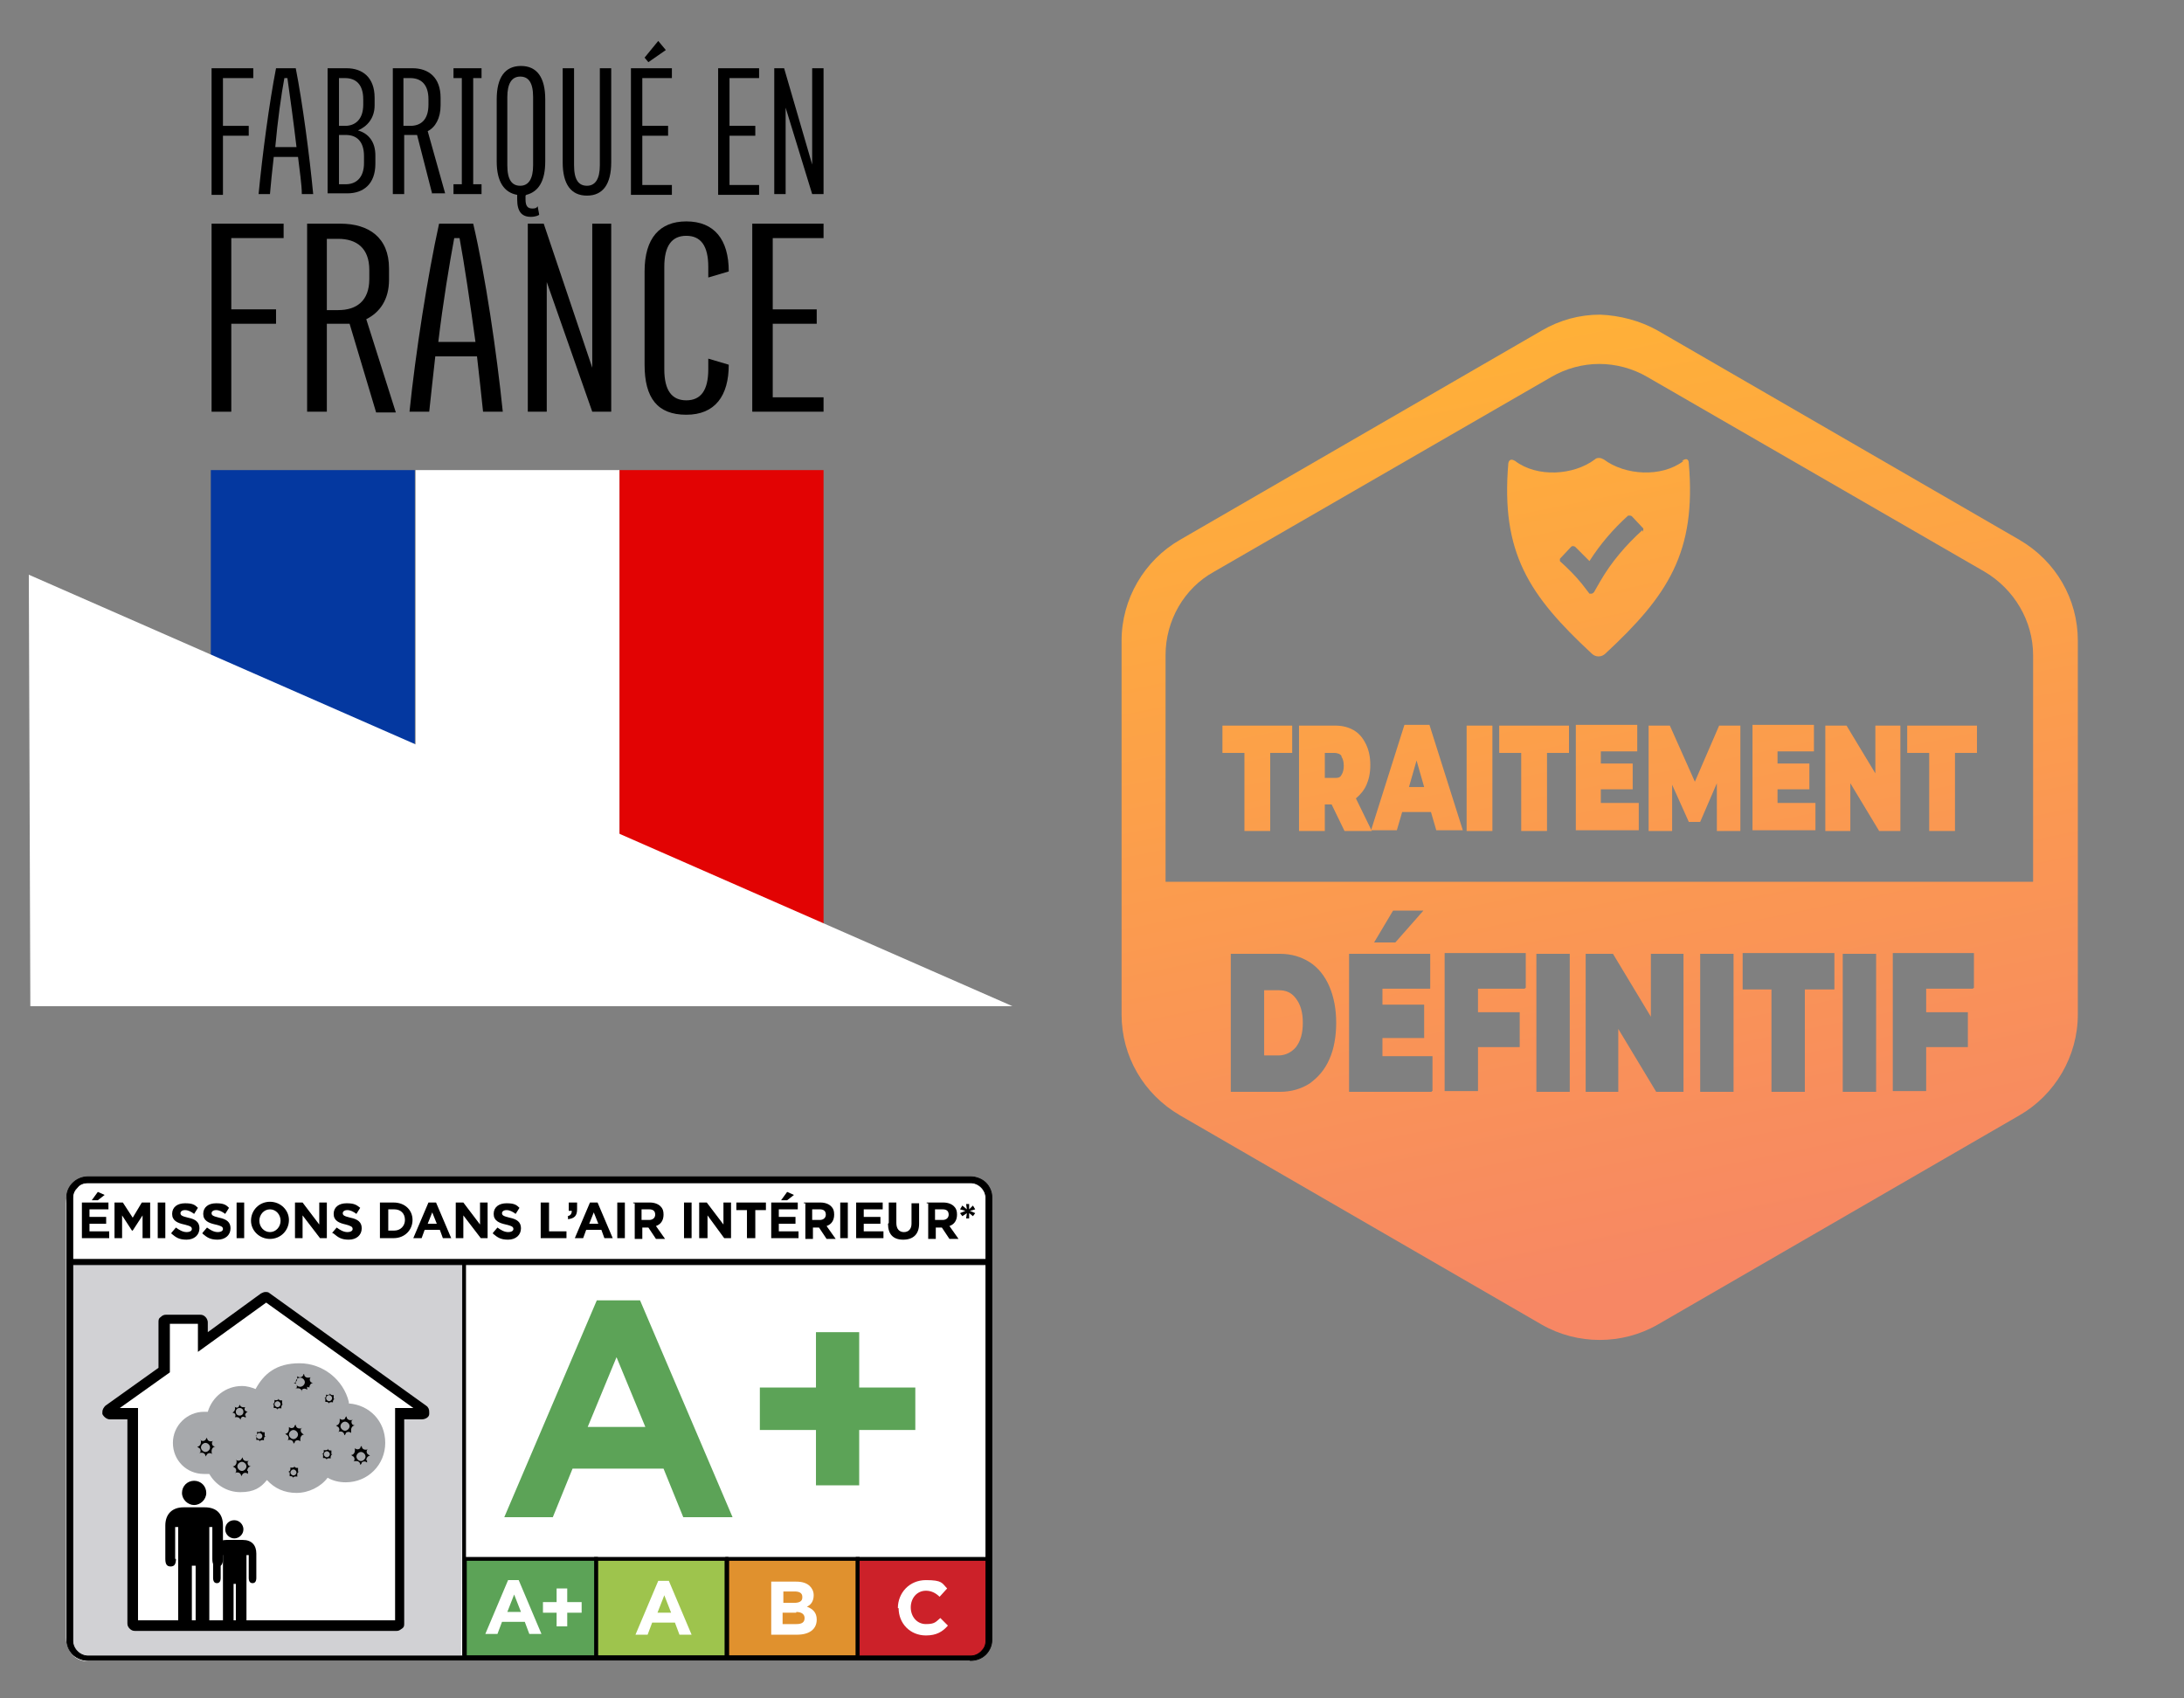 <?xml version="1.0" encoding="UTF-8"?> <svg xmlns="http://www.w3.org/2000/svg" xmlns:xlink="http://www.w3.org/1999/xlink" id="Layer_1" width="288" height="224" version="1.1" viewBox="0 0 288 224"><rect x="0" y="0" width="288" height="224" fill="#808080" stroke="none"/><defs><style> .st0 { fill: #e0912e; } .st1 { fill: url(#linear-gradient2); } .st2 { fill: url(#linear-gradient1); } .st3 { fill: url(#linear-gradient9); } .st4 { fill: url(#linear-gradient3); } .st5 { fill: url(#linear-gradient6); } .st6 { fill: url(#linear-gradient8); } .st7 { fill: url(#linear-gradient7); } .st8 { fill: url(#linear-gradient5); } .st9 { fill: url(#linear-gradient4); } .st10 { fill: url(#linear-gradient12); } .st11 { fill: url(#linear-gradient11); } .st12 { fill: url(#linear-gradient10); } .st13 { fill: #cc2129; } .st14 { fill: #64c5e0; } .st15 { fill: url(#linear-gradient); } .st16 { stroke-width: .5px; } .st16, .st17, .st18 { fill: none; } .st16, .st18 { stroke: #000; } .st19 { fill: #d1d1d4; } .st20 { fill: #e20303; } .st21 { fill: #5ca357; } .st22 { fill: #fff; } .st17 { stroke: #464646; stroke-linecap: round; stroke-linejoin: round; stroke-width: 2px; } .st23 { fill: #a6a8ab; } .st18 { stroke-width: .1px; } .st24 { fill: #9ec44d; } .st25 { display: none; } .st26 { fill: #0438a0; } </style><linearGradient id="linear-gradient" x1="156.8" y1="172.8" x2="182" y2="48.9" gradientTransform="translate(0 226) scale(1 -1)" gradientUnits="userSpaceOnUse"><stop offset="0" stop-color="#ffb038"></stop><stop offset="1" stop-color="#f78764"></stop></linearGradient><linearGradient id="linear-gradient1" x1="165.1" y1="174.5" x2="190.3" y2="50.6" gradientTransform="translate(0 226) scale(1 -1)" gradientUnits="userSpaceOnUse"><stop offset="0" stop-color="#ffb038"></stop><stop offset="1" stop-color="#f78764"></stop></linearGradient><linearGradient id="linear-gradient2" x1="174.7" y1="176.5" x2="199.9" y2="52.5" gradientTransform="translate(0 226) scale(1 -1)" gradientUnits="userSpaceOnUse"><stop offset="0" stop-color="#ffb038"></stop><stop offset="1" stop-color="#f78764"></stop></linearGradient><linearGradient id="linear-gradient3" x1="183.9" y1="178.4" x2="209.1" y2="54.4" gradientTransform="translate(0 226) scale(1 -1)" gradientUnits="userSpaceOnUse"><stop offset="0" stop-color="#ffb038"></stop><stop offset="1" stop-color="#f78764"></stop></linearGradient><linearGradient id="linear-gradient4" x1="191.9" y1="180" x2="217" y2="56" gradientTransform="translate(0 226) scale(1 -1)" gradientUnits="userSpaceOnUse"><stop offset="0" stop-color="#ffb038"></stop><stop offset="1" stop-color="#f78764"></stop></linearGradient><linearGradient id="linear-gradient5" x1="200" y1="181.6" x2="225.2" y2="57.7" gradientTransform="translate(0 226) scale(1 -1)" gradientUnits="userSpaceOnUse"><stop offset="0" stop-color="#ffb038"></stop><stop offset="1" stop-color="#f78764"></stop></linearGradient><linearGradient id="linear-gradient6" x1="211.1" y1="183.9" x2="236.3" y2="60" gradientTransform="translate(0 226) scale(1 -1)" gradientUnits="userSpaceOnUse"><stop offset="0" stop-color="#ffb038"></stop><stop offset="1" stop-color="#f78764"></stop></linearGradient><linearGradient id="linear-gradient7" x1="222.4" y1="186.2" x2="247.6" y2="62.3" gradientTransform="translate(0 226) scale(1 -1)" gradientUnits="userSpaceOnUse"><stop offset="0" stop-color="#ffb038"></stop><stop offset="1" stop-color="#f78764"></stop></linearGradient><linearGradient id="linear-gradient8" x1="232.5" y1="188.2" x2="257.7" y2="64.3" gradientTransform="translate(0 226) scale(1 -1)" gradientUnits="userSpaceOnUse"><stop offset="0" stop-color="#ffb038"></stop><stop offset="1" stop-color="#f78764"></stop></linearGradient><linearGradient id="linear-gradient9" x1="243.5" y1="190.5" x2="268.7" y2="66.5" gradientTransform="translate(0 226) scale(1 -1)" gradientUnits="userSpaceOnUse"><stop offset="0" stop-color="#ffb038"></stop><stop offset="1" stop-color="#f78764"></stop></linearGradient><linearGradient id="linear-gradient10" x1="152.5" y1="172" x2="177.7" y2="48" gradientTransform="translate(0 226) scale(1 -1)" gradientUnits="userSpaceOnUse"><stop offset="0" stop-color="#ffb038"></stop><stop offset="1" stop-color="#f78764"></stop></linearGradient><linearGradient id="linear-gradient11" x1="206.4" y1="183" x2="231.6" y2="59" gradientTransform="translate(0 226) scale(1 -1)" gradientUnits="userSpaceOnUse"><stop offset="0" stop-color="#ffb038"></stop><stop offset="1" stop-color="#f78764"></stop></linearGradient><linearGradient id="linear-gradient12" x1="197.9" y1="181.2" x2="223.1" y2="57.3" gradientTransform="translate(0 226) scale(1 -1)" gradientUnits="userSpaceOnUse"><stop offset="0" stop-color="#ffb038"></stop><stop offset="1" stop-color="#f78764"></stop></linearGradient></defs><g id="Layer_11" data-name="Layer_1"><g><path class="st22" d="M127.9,219.1H11.5c-.7,0-1.5-.3-2-.9-.5-.6-.8-1.4-.8-2.2v-57.3c0-1.8,1.3-3.2,2.8-3.2h116.4c.7,0,1.5.3,2,.9l-.3.3.3-.3c.5.6.8,1.4.8,2.2v57.3c0,.8-.3,1.7-.8,2.2-.5.6-1.2.9-2,.9h0Z"></path><path class="st19" d="M9.3,166.8h51.8c0-.1-.3,51.5-.3,51.5H11.6c-2.5,0-2-.3-2.2-1.4l-.2-50.1h0Z"></path><path d="M12.9,157.2l.9.4-.9.7h-.8l.8-1.1h0ZM10.7,158.6h3.6v.9h-2.5v1h2.2v.9h-2.2v1h2.6v.9h-3.6v-4.7h0Z"></path><polygon points="15.1 158.6 16.2 158.6 17.5 160.6 18.7 158.6 19.8 158.6 19.8 163.3 18.8 163.3 18.8 160.3 17.5 162.3 17.4 162.3 16.1 160.3 16.1 163.3 15.1 163.3 15.1 158.6"></polygon><rect x="20.8" y="158.6" width="1" height="4.7"></rect><path d="M22.6,162.6l.6-.7c.4.3.9.6,1.4.6s.7-.2.7-.4h0c0-.3-.2-.4-1-.6-.9-.2-1.6-.5-1.6-1.4h0c0-.9.7-1.4,1.7-1.4s1.3.2,1.7.6l-.5.8c-.4-.3-.8-.5-1.2-.5s-.6.2-.6.4h0c0,.3.2.4,1,.6,1,.2,1.5.6,1.5,1.4h0c0,.9-.7,1.5-1.7,1.5s-1.4-.3-2-.8"></path><path d="M26.7,162.6l.6-.7c.4.3.9.6,1.4.6s.7-.2.7-.4h0c0-.3-.2-.4-1-.6-.9-.2-1.6-.5-1.6-1.4h0c0-.9.7-1.4,1.7-1.4s1.3.2,1.7.6l-.5.8c-.4-.3-.8-.5-1.2-.5s-.6.2-.6.4h0c0,.3.2.4,1,.6,1,.2,1.5.6,1.5,1.4h0c0,.9-.7,1.5-1.7,1.5s-1.4-.3-2-.8"></path><rect x="31.2" y="158.6" width="1" height="4.7"></rect><path d="M37,161h0c0-.8-.6-1.5-1.4-1.5s-1.4.7-1.4,1.5h0c0,.8.6,1.5,1.4,1.5s1.4-.7,1.4-1.5M33.1,161h0c0-1.4,1.1-2.5,2.5-2.5s2.5,1.1,2.5,2.4h0c0,1.4-1.1,2.5-2.5,2.5s-2.5-1.1-2.5-2.4"></path><polygon points="38.9 158.6 39.9 158.6 42.1 161.5 42.1 158.6 43.1 158.6 43.1 163.3 42.2 163.3 39.9 160.3 39.9 163.3 38.9 163.3 38.9 158.6"></polygon><path d="M43.8,162.6l.6-.7c.4.3.9.6,1.4.6s.7-.2.7-.4h0c0-.3-.2-.4-.9-.6-.9-.2-1.6-.5-1.6-1.4h0c0-.9.7-1.4,1.7-1.4s1.3.2,1.8.6l-.5.8c-.4-.3-.8-.5-1.2-.5s-.6.2-.6.4h0c0,.3.2.4,1,.6,1,.2,1.5.6,1.5,1.4h0c0,.9-.7,1.5-1.7,1.5s-1.4-.3-2-.8"></path><path d="M51.2,159.5v2.8h.8c.8,0,1.4-.6,1.4-1.4h0c0-.9-.6-1.4-1.4-1.4h-.8ZM50.1,158.6h1.8c1.5,0,2.5,1,2.5,2.3h0c0,1.3-1,2.4-2.5,2.4h-1.8v-4.7Z"></path><path d="M57.6,161.4l-.6-1.5-.6,1.5h1.3-.1ZM56.5,158.6h1l2,4.7h-1.1l-.4-1.1h-2l-.4,1.1h-1.1l2-4.7Z"></path><polygon points="60.1 158.6 61.1 158.6 63.3 161.5 63.3 158.6 64.3 158.6 64.3 163.3 63.4 163.3 61.1 160.3 61.1 163.3 60.1 163.3 60.1 158.6"></polygon><path d="M65,162.6l.6-.7c.4.3.9.6,1.4.6s.7-.2.7-.4h0c0-.3-.2-.4-1-.6-.9-.2-1.6-.5-1.6-1.4h0c0-.9.7-1.4,1.7-1.4s1.3.2,1.7.6l-.5.8c-.4-.3-.8-.5-1.2-.5s-.6.2-.6.4h0c0,.3.2.4,1,.6,1,.2,1.5.6,1.5,1.4h0c0,.9-.7,1.5-1.7,1.5s-1.4-.3-2-.8"></path><polygon points="71.3 158.6 72.4 158.6 72.4 162.4 74.7 162.4 74.7 163.3 71.3 163.3 71.3 158.6"></polygon><path d="M74.7,160.4c.5,0,.7-.3.7-.7h-.4v-1.1h1.1v.9c0,.9-.4,1.2-1.2,1.3v-.4h-.2Z"></path><path d="M78.9,161.4l-.6-1.5-.6,1.5h1.3-.1ZM77.8,158.6h1l2,4.7h-1.1l-.4-1.1h-2l-.4,1.1h-1.1l2-4.7Z"></path><rect x="81.4" y="158.6" width="1" height="4.7"></rect><path d="M85.6,160.9c.5,0,.8-.3.8-.7h0c0-.5-.3-.7-.8-.7h-1v1.4h1.1,0ZM83.5,158.6h2.2c.6,0,1.1.2,1.4.5s.4.6.4,1.1h0c0,.8-.4,1.3-1,1.5l1.2,1.7h-1.2l-1-1.5h-.8v1.5h-1v-4.7h-.2Z"></path><rect x="90.2" y="158.6" width="1" height="4.7"></rect><polygon points="92.2 158.6 93.2 158.6 95.4 161.5 95.4 158.6 96.4 158.6 96.4 163.3 95.5 163.3 93.3 160.3 93.3 163.3 92.2 163.3 92.2 158.6"></polygon><polygon points="98.5 159.6 97.1 159.6 97.1 158.6 101 158.6 101 159.6 99.6 159.6 99.6 163.3 98.5 163.3 98.5 159.6"></polygon><path d="M103.8,157.2l.9.4-.9.7h-.8l.8-1.1h0ZM101.6,158.6h3.6v.9h-2.5v1h2.2v.9h-2.2v1h2.6v.9h-3.6v-4.7h0Z"></path><path d="M108.1,160.9c.5,0,.8-.3.8-.7h0c0-.5-.3-.7-.8-.7h-1v1.4h1.1,0ZM106,158.6h2.2c.6,0,1.1.2,1.4.5s.4.6.4,1.1h0c0,.8-.4,1.3-1,1.5l1.2,1.7h-1.2l-1-1.5h-.8v1.5h-1v-4.7h-.2Z"></path><rect x="110.8" y="158.6" width="1" height="4.7"></rect><polygon points="112.9 158.6 116.4 158.6 116.4 159.5 113.9 159.5 113.9 160.5 116.1 160.5 116.1 161.4 113.9 161.4 113.9 162.4 116.5 162.4 116.5 163.3 112.9 163.3 112.9 158.6"></polygon><path d="M117.2,161.3v-2.7h1v2.7c0,.8.4,1.2,1,1.2s1-.4,1-1.1v-2.7h1v2.7c0,1.4-.8,2.1-2.1,2.1s-2-.7-2-2.1"></path><path d="M124.3,160.9c.5,0,.8-.3.8-.7h0c0-.5-.3-.7-.8-.7h-1v1.4h1.1,0ZM122.2,158.6h2.2c.6,0,1.1.2,1.4.5s.4.6.4,1.1h0c0,.8-.4,1.3-1,1.5l1.2,1.7h-1.2l-1-1.5h-.8v1.5h-1v-4.7h-.2Z"></path><polygon points="127.4 158.8 127.5 159.5 126.9 159 126.6 159.5 127.3 159.7 126.6 160 126.9 160.4 127.5 160 127.4 160.7 127.8 160.7 127.8 160 128.3 160.4 128.6 160 127.9 159.7 128.6 159.5 128.3 159 127.8 159.5 127.8 158.8 127.4 158.8"></polygon><rect x="9.5" y="166.1" width="120.8" height=".7"></rect><rect class="st18" x="9.5" y="166.1" width="120.8" height=".7"></rect><rect class="st24" x="78.6" y="205.6" width="17.2" height="13"></rect><rect class="st16" x="78.6" y="205.6" width="17.2" height="13"></rect><path class="st22" d="M88.5,212.7l-.9-2.3-.9,2.3h1.9,0ZM86.8,208.5h1.4l3,7.1h-1.6l-.6-1.6h-3l-.6,1.6h-1.6s3-7.1,3-7.1Z"></path><rect class="st0" x="95.9" y="205.6" width="17.2" height="13"></rect><rect class="st16" x="95.9" y="205.6" width="17.2" height="13"></rect><polygon class="st13" points="129.8 218 128.9 218.6 113.1 218.6 113.1 205.6 130.4 205.6 130.4 216.8 129.8 218"></polygon><path class="st22" d="M105,212.7h-1.8v1.5h1.8c.7,0,1.1-.2,1.1-.8h0c0-.5-.4-.8-1.1-.8M105.8,210.6c0-.5-.4-.7-1-.7h-1.5v1.5h1.4c.7,0,1.1-.2,1.1-.7h0ZM101.7,208.6h3.3c.8,0,1.4.2,1.8.6.3.3.5.7.5,1.2h0c0,.8-.4,1.3-.9,1.5.8.3,1.3.8,1.3,1.7h0c0,1.3-1,2-2.6,2h-3.4s0-7,0-7Z"></path><path class="st22" d="M118.4,212.1h0c0-2,1.5-3.7,3.7-3.7s2.1.4,2.8,1.1l-1,1.1c-.5-.5-1.1-.8-1.8-.8-1.2,0-2,1-2,2.2h0c0,1.2.8,2.2,2,2.2s1.3-.3,1.9-.8l1,1c-.7.8-1.5,1.3-2.9,1.3-2.1,0-3.6-1.6-3.6-3.6"></path><rect class="st21" x="61.3" y="205.6" width="17.3" height="13"></rect><rect class="st16" x="61.3" y="205.6" width="17.3" height="13"></rect><path class="st22" d="M68.7,212.6l-.9-2.3-.9,2.3h1.9,0ZM67,208.4h1.4l3,7.1h-1.6l-.6-1.6h-3l-.6,1.6h-1.6s3-7.1,3-7.1Z"></path><polygon class="st22" points="73.4 212.7 71.6 212.7 71.6 211.3 73.4 211.3 73.4 209.5 74.8 209.5 74.8 211.3 76.7 211.3 76.7 212.7 74.8 212.7 74.8 214.5 73.4 214.5 73.4 212.7"></polygon><path class="st16" d="M113.1,218.4v-12.8h17M61.2,166.6v51.8"></path><path class="st21" d="M85.1,188.2l-3.8-9.2-3.8,9.2h7.6ZM78.6,171.5h5.8l12.2,28.6h-6.5l-2.6-6.4h-12l-2.6,6.4h-6.4l12.2-28.6h0Z"></path><polygon class="st21" points="107.6 188.6 100.2 188.6 100.2 183 107.6 183 107.6 175.7 113.3 175.7 113.3 183 120.7 183 120.7 188.6 113.3 188.6 113.3 195.9 107.6 195.9 107.6 188.6"></polygon><path d="M17.8,215.1c-.3,0-.5-.1-.7-.3s-.3-.4-.3-.7v-26.9h-2.3c-.4,0-.8-.3-1-.7v-.3c0-.3.2-.6.4-.8l7-5v-6c0-.3,0-.5.3-.7h0c.2-.2.4-.3.7-.3h4.5c.3,0,.5.1.7.3h0c.2.2.3.5.3.7v1.3l7-5.1c.2-.1.4-.2.6-.2s.4,0,.6.2l20.6,14.8c.3.2.4.5.4.8v.3c0,.4-.5.7-1,.7h-2.3v26.9c0,.3,0,.5-.3.7s-.4.3-.7.3H17.8Z"></path><polygon class="st22" points="52.1 213.7 52.1 185.7 54.5 185.7 35.1 171.8 26.1 178.3 26.1 174.6 22.4 174.6 22.4 181 15.8 185.7 18.2 185.7 18.2 213.7 52.1 213.7"></polygon><path d="M54.5,186.4l-.2.3.2-.3h0ZM54.5,186.4h0l.2-.3-.2.3Z"></path><path class="st23" d="M46,184.9c-.7-2.9-3.4-5.1-6.5-5.1s-4.7,1.4-5.8,3.4c-.5-.2-1.1-.4-1.8-.4-2.1,0-3.9,1.4-4.5,3.4h-.5c-2.2,0-4.1,1.8-4.1,4.1s1.8,4.1,4.1,4.1.5,0,.7,0c.8,1.4,2.3,2.4,4.1,2.4s2.7-.6,3.5-1.6c1,1.1,2.3,1.7,3.9,1.7s3.2-.8,4.1-2c.7.4,1.5.6,2.4.6,2.9,0,5.2-2.3,5.2-5.2s-2.1-5-4.8-5.2"></path><path d="M34.8,189.8v.2h0c0-.1-.3-.1-.5,0v.2h0c0-.2-.2-.3-.3-.3h-.2c0-.1,0-.3,0-.5h-.2c.2,0,.3-.2.3-.4v-.2h0c0,.1.3.1.5,0v-.2h0c0,.2.2.3.3.3h.2c0,.1,0,.3,0,.5h.2c-.2,0-.3.2-.3.4M34.2,189.8c.2,0,.4-.2.4-.4s-.2-.4-.4-.4-.4.2-.4.4.2.4.4.4"></path><path d="M43.6,192.2v.2h0c0-.1-.3-.1-.5,0v.2h0c0-.2-.2-.3-.3-.3h-.2c0-.1,0-.3,0-.5h-.2c.2,0,.3-.2.3-.4v-.2h0c0,.1.3.1.5,0v-.2h0c0,.2.2.3.3.3h.2c0,.1,0,.3,0,.5h.2c-.2,0-.3.2-.3.4M43.1,192.2c.2,0,.4-.2.4-.4s-.2-.4-.4-.4-.4.2-.4.4.2.4.4.4"></path><path d="M43.9,184.8v.2h0c0-.1-.3-.1-.5,0v.2h0c0-.2-.2-.3-.3-.3h-.2c0-.1,0-.3,0-.5h-.2c.2,0,.3-.2.3-.3v-.2h0c0,.1.3.1.5,0v-.2h0c0,.2.2.3.3.3h.2c0,.1,0,.3,0,.5h.2c-.2,0-.3.2-.3.4M43.4,184.8c.2,0,.4-.2.4-.4s-.2-.4-.4-.4-.4.2-.4.4.2.4.4.4"></path><path d="M32.4,186.7c0,.1,0,.2,0,.3h0c-.2-.2-.5-.2-.6,0,0,0-.1.2-.1.3h0c0-.2-.2-.4-.5-.4s-.2,0-.3.1h0c.2-.2.2-.5,0-.6,0,0-.2-.1-.3-.1h0c.2,0,.4-.3.4-.5s0-.2-.1-.3h0c.2.2.5.2.6,0,0,0,.1-.2.1-.3h0c0,.2.2.4.5.4s.2,0,.3-.1h0c-.2.2-.2.5,0,.6,0,0,.2.1.3.1h0c-.2,0-.4.3-.4.5M31.6,186.7c.3,0,.5-.2.5-.5s-.2-.5-.5-.5-.5.2-.5.5.2.5.5.5"></path><path d="M39.2,194.6v.2h0c0-.1-.3-.1-.5,0v.2h0c0-.2-.2-.3-.3-.3h-.2c0-.1,0-.3,0-.5,0,0,0,0-.2-.1h0c.2,0,.3-.2.3-.4v-.2h0c0,.1.3.1.5,0v-.2h0c0,.2.2.3.3.3h.2c0,.1,0,.3,0,.5h.2c-.2,0-.3.2-.3.3M38.7,194.6c.2,0,.4-.2.4-.4s-.2-.4-.4-.4-.4.2-.4.4.2.4.4.4"></path><path d="M27.9,191.4c0,.1,0,.3.1.4h0c-.2-.2-.5-.2-.7,0,0,0-.1.2-.2.3h0c0-.3-.2-.5-.5-.5s-.3,0-.3.1h0c.2-.2.2-.5,0-.7,0,0-.2-.1-.3-.2h0c.3,0,.5-.3.5-.6s0-.3-.1-.3h0c.2.2.5.2.7,0,0,0,.1-.2.2-.3h0c0,.3.2.5.5.5s.3,0,.3-.1h0c-.2.2-.2.5,0,.7,0,0,.2.1.3.1h0c-.3,0-.5.3-.5.6M27.1,191.5c.3,0,.6-.3.6-.6s-.3-.6-.6-.6-.6.3-.6.6.3.6.6.6"></path><path d="M39.6,189.8c0,.1,0,.3,0,.3h0c-.2-.2-.5-.2-.7,0,0,0,0,.2-.2.3h0c0-.3-.2-.5-.5-.5s-.3,0-.3.1h0c.2-.2.2-.5,0-.7,0,0-.2-.1-.3-.2h0c.3,0,.5-.3.5-.6s0-.3,0-.3h0c.2.2.5.2.7,0,0,0,0-.2.2-.3h0c0,.3.2.5.5.5s.3,0,.3-.1h0c-.2.2-.2.5,0,.7,0,0,.2.2.3.2h0c-.3,0-.5.3-.5.6M38.7,189.8c.3,0,.6-.3.6-.6s-.3-.6-.6-.6-.6.3-.6.6.3.6.6.6"></path><path d="M46.3,188.7c0,.1,0,.3,0,.3h0c-.2-.2-.5-.2-.7,0,0,0,0,.2-.2.3h0c0-.3-.2-.5-.5-.5s-.3,0-.3.1h0c.2-.2.2-.5,0-.7,0,0-.2-.1-.3-.2h0c.3,0,.5-.3.5-.6s0-.3,0-.3h0c.2.2.5.2.7,0,0,0,0-.2.2-.3h0c0,.3.2.5.5.5s.3,0,.3-.1h0c-.2.2-.2.5,0,.7,0,0,.2.1.3.1h0c-.3,0-.5.3-.5.6M45.5,188.7c.3,0,.6-.3.6-.6s-.3-.6-.6-.6-.6.3-.6.6.3.6.6.6"></path><path d="M48.4,192.6c0,.1,0,.3,0,.3h0c-.2-.2-.5-.2-.7,0,0,0,0,.2-.2.3h0c0-.3-.2-.5-.5-.5s-.3,0-.4.1h0c.2-.2.2-.5,0-.7,0,0-.2-.1-.3-.2h0c.3,0,.5-.3.5-.6s0-.3,0-.3h0c.2.2.5.2.7,0,0,0,0-.2.2-.3h0c0,.3.2.5.5.5s.3,0,.3-.1h0c-.2.2-.2.5,0,.7,0,0,.2.1.3.2h0c-.3,0-.5.3-.5.6M47.6,192.7c.3,0,.6-.3.6-.6s-.3-.6-.6-.6-.6.3-.6.6.3.6.6.6"></path><path d="M37.1,185.6v.2h0c0-.1-.3-.1-.5,0v.2h0c0-.2-.2-.3-.3-.3h-.2c0-.1,0-.3,0-.5h-.2c.2,0,.3-.2.3-.4v-.2h0c0,.1.3.1.5,0v-.2h0c0,.2.2.3.3.3h.2c0,.1,0,.3,0,.5h.2c-.2,0-.3.2-.3.4M36.6,185.6c.2,0,.4-.2.4-.4s-.2-.4-.4-.4-.4.2-.4.4.2.4.4.4"></path><path d="M40.5,182.9c0,.1,0,.3,0,.4h0c-.2-.2-.5-.2-.7,0,0,0,0,.2,0,.3h0c0-.3-.2-.5-.5-.5s-.3,0-.3.1h0c.2-.2.2-.5,0-.7,0,0-.2-.1-.3-.1h0c.3,0,.5-.3.5-.6s0-.3,0-.3h0c.2.2.5.2.7,0s0-.2.2-.3h0c0,.3.2.5.5.5s.3,0,.4-.1h0c-.2.2-.2.5,0,.7,0,0,.2.1.3.1h0c-.3,0-.5.3-.5.6M39.6,182.9c.3,0,.6-.3.6-.6s-.3-.6-.6-.6-.6.2-.6.6.3.6.6.6"></path><path d="M32.7,194c0,.1,0,.3,0,.4h0c-.2-.2-.5-.2-.7,0,0,0-.1.2-.2.3h0c0-.3-.2-.5-.5-.5s-.3,0-.3.1h0c.2-.2.2-.5,0-.7,0,0-.2-.1-.3-.2h0c.3,0,.5-.3.5-.6s0-.3-.1-.3h0c.2.2.5.2.7,0,0,0,.1-.2.2-.3h0c0,.3.2.5.5.5s.3,0,.3-.1h0c-.2.2-.2.5,0,.7,0,0,.2.1.3.1h0c-.3,0-.5.3-.5.6M31.9,194c.3,0,.6-.3.6-.6s-.3-.6-.6-.6-.6.3-.6.6.3.6.6.6"></path><path d="M27.2,196.9c0-.9-.7-1.6-1.6-1.6s-1.6.7-1.6,1.6.8,1.6,1.6,1.6,1.6-.7,1.6-1.6M23.1,205.6v-4.2h.4v12.3c0,.7.4,1.1.9,1.1s.9-.4.9-1.1v-7.2h.5v7.2c0,.7.3,1.1.9,1.1s.9-.4.9-1.1v-12.3h.4v4.2c0,.7.2,1,.7,1s.7-.3.7-1v-4.4c0-1.6-.9-2.4-2.4-2.4h-2.8c-1.5,0-2.4.9-2.4,2.4v4.4c0,.7.2,1,.7,1s.7-.3.7-1"></path><path d="M32.1,201.7c0-.6-.5-1.2-1.2-1.2s-1.2.5-1.2,1.2.6,1.2,1.2,1.2,1.2-.5,1.2-1.2M29.1,208.1v-3h.3v9c0,.5.3.8.7.8s.7-.3.7-.8v-5.2h.3v5.2c0,.5.3.8.7.8s.7-.3.7-.8v-9h.3v3c0,.5.2.7.5.7s.5-.2.5-.7v-3.2c0-1.1-.6-1.8-1.8-1.8h-2.1c-1.1,0-1.8.6-1.8,1.8v3.2c0,.5.2.7.5.7s.5-.2.5-.7"></path><path d="M10.2,156.6c-.4.4-.6.8-.6,1.4v58.4c0,.5.2,1,.6,1.4.4.4.9.6,1.4.6h116.4c.5,0,1-.2,1.4-.6.4-.4.6-.8.6-1.4v-58.4c0-.5-.2-1-.6-1.4-.4-.4-.9-.6-1.4-.6H11.6c-.6,0-1.1.2-1.4.6M128,219H11.6c-.7,0-1.5-.3-2-.8s-.8-1.2-.8-1.9v-58.4c0-1.5,1.3-2.7,2.8-2.7h116.4c.7,0,1.5.3,2,.8l-.3.3.3-.3c.5.5.8,1.2.8,1.9v58.4c0,.7-.3,1.4-.8,1.9s-1.2.8-2,.8h0Z"></path><path class="st18" d="M10.2,156.6c-.4.4-.6.8-.6,1.4v58.4c0,.5.2,1,.6,1.4.4.4.9.6,1.4.6h116.4c.5,0,1-.2,1.4-.6.4-.4.6-.8.6-1.4v-58.4c0-.5-.2-1-.6-1.4-.4-.4-.9-.6-1.4-.6H11.6c-.6,0-1.1.2-1.4.6ZM128,219H11.6c-.7,0-1.5-.3-2-.8s-.8-1.2-.8-1.9v-58.4c0-1.5,1.3-2.7,2.8-2.7h116.4c.7,0,1.5.3,2,.8l-.3.3.3-.3c.5.5.8,1.2.8,1.9v58.4c0,.7-.3,1.4-.8,1.9s-1.2.8-2,.8h0Z"></path></g><g><g><rect class="st26" x="27.8" y="62" width="26.9" height="70"></rect><rect class="st22" x="54.8" y="62" width="26.9" height="70"></rect><rect class="st20" x="81.7" y="62" width="26.9" height="70"></rect></g><polygon class="st22" points="4 132.7 3.8 75.8 133.5 132.7 4 132.7"></polygon><g><path d="M30.5,31.4v9.4h5.9v1.9h-5.9v11.6h-2.6v-24.8h9.5v1.9h-6.9Z"></path><path d="M49.6,54.4l-3.5-11.7h-3v11.6h-2.6v-24.8h4.4c3.7,0,6.4,1.8,6.4,5.9v1.5c0,2.6-1.2,4.3-3,5.2l3.9,12.3s-2.6,0-2.6,0ZM48.7,36.7v-1.1c0-2.9-1.7-4.1-4.1-4.1h-1.5v9.4h1.5c2.4,0,4.1-1.2,4.1-4.1h0Z"></path><path d="M62.9,47h-5.5c-.3,2.8-.6,5.3-.8,7.3h-2.6c.8-7.8,2.4-18,3.9-24.8h4.5c1.6,6.8,3.1,17,3.9,24.8h-2.6c-.2-2-.5-4.6-.8-7.3ZM62.7,45.1c-.7-5.1-1.5-10.5-2.1-13.7h-.7c-.6,3.2-1.5,8.6-2.1,13.7h5-.1Z"></path><path d="M69.6,29.5h2.1l6.4,19v-19h2.5v24.8h-2.5l-6-17.1v17.1h-2.5s0-24.8,0-24.8Z"></path><path d="M90.5,29.2c3.7,0,5.6,2.4,5.6,6.6l-2.7.8v-1.4c0-2.8-1-4.1-2.9-4.1s-2.9,1.3-2.9,4.1v13.5c0,2.8,1,4.1,2.9,4.1s2.9-1.3,2.9-4.1v-1.4l2.7.8c0,4.1-1.8,6.6-5.6,6.6s-5.5-2.2-5.5-6.6v-12.3c0-4.4,2-6.6,5.5-6.6Z"></path><path d="M101.9,31.4v9.4h5.8v1.9h-5.8v9.7h6.7v1.9h-9.4v-24.8h9.4v1.9s-6.7,0-6.7,0Z"></path></g><g><path d="M29.4,10.3v6.3h3.4v1.3h-3.4v7.8h-1.5V9h5.5v1.3h-4Z"></path><path d="M39.3,20.7h-3.2c-.2,1.8-.4,3.6-.5,4.9h-1.5c.5-5.2,1.4-12,2.3-16.6h2.6c.9,4.6,1.8,11.4,2.3,16.6h-1.5c0-1.3-.3-3.1-.5-4.9ZM39.1,19.4c-.4-3.4-.9-7-1.2-9.1h-.4c-.4,2.1-.9,5.7-1.2,9.1h2.9,0Z"></path><path d="M49.5,20.4v1.2c0,2.7-1.6,3.9-3.7,3.9h-2.6V9h2.5c2.1,0,3.7,1.2,3.7,3.9v1c0,1.7-1,2.8-2.2,3.3,1.4.4,2.3,1.5,2.3,3.3h0ZM44.7,10.3v6.3h.8c1.3,0,2.4-.8,2.4-2.8v-.7c0-2-1-2.8-2.4-2.8h-.8ZM48,20.6c0-2-1-2.8-2.4-2.8h-.9v6.5h.9c1.3,0,2.4-.8,2.4-2.8v-1h0Z"></path><path d="M57,25.6l-2-7.8h-1.7v7.8h-1.5V9h2.6c2.1,0,3.7,1.2,3.7,3.9v1c0,1.7-.7,2.9-1.7,3.4l2.3,8.2h-1.7ZM56.5,13.8v-.7c0-2-1-2.8-2.4-2.8h-.9v6.3h.9c1.4,0,2.4-.8,2.4-2.8Z"></path><path d="M62.4,10.3v14h1.1v1.3h-3.7v-1.3h1.1v-14h-1.1v-1.3h3.7v1.3s-1.1,0-1.1,0Z"></path><path d="M69.3,25.8v.5c0,.9.3,1.2.9,1.2s.6-.2.7-.3l.2,1.1c0,.1-.5.3-1.1.3-1.2,0-1.8-.7-1.8-2.3v-.6c-1.7-.3-2.7-1.7-2.7-4.4v-8.2c0-2.9,1.1-4.4,3.2-4.4s3.2,1.5,3.2,4.4v8.2c0,2.6-.9,4-2.5,4.4h0ZM68.6,24.5c1.1,0,1.7-.9,1.7-2.7v-9c0-1.9-.6-2.7-1.7-2.7s-1.7.9-1.7,2.7v9c0,1.9.6,2.7,1.7,2.7Z"></path><path d="M74.2,9h1.5v12.8c0,1.9.6,2.7,1.7,2.7s1.7-.9,1.7-2.7v-12.8h1.5v12.4c0,2.9-1.1,4.4-3.2,4.4s-3.2-1.5-3.2-4.4c0,0,0-12.4,0-12.4Z"></path><path d="M84.7,10.3v6.3h3.4v1.3h-3.4v6.5h3.9v1.3h-5.4V9h5.4v1.3h-3.9ZM85.5,8.2l-.5-.6,1.8-2.2,1,1.2-2.3,1.6Z"></path><path d="M96.2,10.3v6.3h3.4v1.3h-3.4v6.5h3.9v1.3h-5.4V9h5.4v1.3h-3.9Z"></path><path d="M102.2,9h1.2l3.7,12.7v-12.7h1.5v16.6h-1.5l-3.5-11.4v11.4h-1.5V9h.1Z"></path></g></g><g><g><path class="st15" d="M164.1,99.3h-2.9v-3.6h9.2v3.6h-2.9v10.3h-3.4v-10.3h0Z"></path><path class="st2" d="M175.6,106.1h-.9v3.5h-3.4v-13.9h4.8c.9,0,1.7.2,2.4.6.7.4,1.2,1,1.6,1.8.4.8.6,1.7.6,2.8s-.2,1.9-.5,2.6-.8,1.3-1.4,1.8l2.1,4.3h-3.6l-1.7-3.5h0ZM176.9,99.7c-.2-.3-.6-.4-1-.4h-1.2v3.3h1.2c.5,0,.8,0,1-.4.2-.3.3-.7.3-1.2s-.1-.9-.3-1.2h0Z"></path><path class="st1" d="M188.7,107.1h-3.8l-.7,2.4h-3.4l4.4-13.9h3.3l4.4,13.9h-3.5l-.7-2.4ZM187.8,103.8l-1-3.5-1,3.5h2Z"></path><path class="st4" d="M193.4,95.7h3.4v13.9h-3.4s0-13.9,0-13.9Z"></path><path class="st9" d="M200.6,99.3h-2.9v-3.6h9.2v3.6h-2.9v10.3h-3.4v-10.3h0Z"></path><path class="st8" d="M216.1,106v3.5h-8.3v-13.9h8.1v3.5h-4.8v1.6h4.2v3.4h-4.2v1.8h5Z"></path><path class="st5" d="M226.4,109.6v-6.3l-2.2,5.1h-1.5l-2.2-4.9v6.1h-3.1v-13.9h2.8l3.3,7.4,3.2-7.4h2.8v13.9h-3.1Z"></path><path class="st7" d="M239.4,106v3.5h-8.3v-13.9h8.1v3.5h-4.8v1.6h4.2v3.4h-4.2v1.8h5Z"></path><path class="st6" d="M250.6,95.7v13.9h-2.8l-3.8-6.3v6.3h-3.3v-13.9h2.8l3.8,6.3v-6.3s3.3,0,3.3,0Z"></path><path class="st3" d="M254.4,99.3h-2.9v-3.6h9.2v3.6h-2.9v10.3h-3.4v-10.3h0Z"></path></g><g><path class="st12" d="M168.6,130.6h-1.9v8.6h1.9c.9,0,1.7-.4,2.3-1.1.6-.8.9-1.8.9-3.2s-.3-2.4-.9-3.2c-.6-.8-1.3-1.1-2.3-1.1Z"></path><path class="st11" d="M222,60.8c-2.9,2.2-7.7,1.9-10.5-.2-.2-.1-.4-.2-.6-.2s-.4,0-.6.2c-2.8,2.1-7.6,2.4-10.5.2-.5-.3-.8-.2-.9.3-1,11.8,2.7,17.4,11,25.1.5.5,1.3.5,1.8,0,8.3-7.7,12-13.4,11-25.1,0-.6-.4-.7-.9-.3h.2ZM216.6,69.9c-2.2,2-4.1,4.2-5.6,6.8l-.8,1.4s-.2.2-.3.2-.2,0-.3,0l-1-1.3c-.9-1.1-1.8-2-2.8-2.9,0,0-.1,0-.1-.2v-.2l1.5-1.6c.1-.1.3-.1.5,0,.6.6,1.3,1.3,1.9,1.9,1.4-2.2,3.1-4.2,5.1-6h.2s.2,0,.3.1l1.5,1.6v.2s0,.2-.1.2h0Z"></path><path class="st10" d="M266.3,71.2l-47.7-27.6c-2.3-1.3-5-2-7.6-2.1-2.7,0-5.3.7-7.7,2.1l-47.7,27.6c-4.7,2.7-7.7,7.8-7.7,13.3v49.3c0,5.5,2.9,10.5,7.7,13.3l47.7,27.6c4.7,2.7,10.6,2.7,15.3,0l47.7-27.6c4.7-2.7,7.7-7.8,7.7-13.3v-49.3c0-5.5-2.9-10.5-7.7-13.3h0ZM175.3,139.7c-.6,1.4-1.5,2.4-2.6,3.2-1.1.7-2.4,1.1-3.9,1.1h-6.5v-18.2h6.5c1.5,0,2.8.4,3.9,1.1,1.1.7,2,1.8,2.6,3.2.6,1.4.9,3,.9,4.8s-.3,3.5-.9,4.8ZM188.8,144h-10.9v-18.2h10.7v4.6h-6.3v2.1h5.5v4.4h-5.5v2.4h6.6v4.6h-.1ZM181.2,124.3l2.5-4.2h4l-3.7,4.2h-2.8ZM201.1,130.4h-6.2v3.1h5.5v4.6h-5.5v5.8h-4.4v-18.2h10.7v4.6h-.1ZM207,144h-4.4v-18.2h4.4v18.2ZM222,144h-3.6l-5-8.3v8.3h-4.3v-18.2h3.6l5,8.3v-8.3h4.3v18.2ZM228.6,144h-4.4v-18.2h4.4v18.2ZM241.8,130.5h-3.8v13.5h-4.4v-13.5h-3.8v-4.8h12.1v4.8h-.1ZM247.4,144h-4.4v-18.2h4.4v18.2ZM260.2,130.4h-6.2v3.1h5.5v4.6h-5.5v5.8h-4.4v-18.2h10.7v4.6h-.1ZM268.1,116.3h-114.4v-29.9c0-4.5,2.4-8.8,6.4-11l44.5-25.7c1.9-1.1,4.1-1.7,6.3-1.7h0c2.2,0,4.4.6,6.3,1.7l44.5,25.7c3.9,2.3,6.4,6.5,6.4,11v29.9Z"></path></g></g></g><g id="Layer_2" class="st25"><polygon class="st14" points="51.8 158.5 63.6 164.8 64.8 162.6 51.8 155.6 38.7 162.6 39.9 164.8 51.8 158.5"></polygon><polygon class="st14" points="45.4 155.8 42.9 155.8 42.9 159.5 45.4 158.2 45.4 155.8"></polygon><path class="st14" d="M45.4,166.4h5.6v9.8h-5.6v-9.8ZM51.8,161.4c.8,0,1.4.6,1.4,1.4s-.6,1.4-1.4,1.4-1.4-.6-1.4-1.4.6-1.4,1.4-1.4M55.7,166h1.4v6.2l2.9-2v1l-3.6,3.6-3.6-3.6v-1l2.9,2s0-6.2,0-6.2ZM61.1,176.2v-11.2l-9.4-5-9.4,5v11.2h-6.4c.3.7.7,1.3,1.1,1.9h29c.4-.6.8-1.3,1.1-1.9,0,0-6,0-6,0Z"></path><path d="M38.6,187.3h-2.4v2.2h2.6v.7h-3.4v-6.1h3.3v.7h-2.5v1.9h2.4v.6h0ZM40.2,185.8l.6.9c.2.2.3.5.4.7h0c0-.3.3-.5.4-.7l.6-.9h.9l-1.5,2.1,1.5,2.2h-.9l-.6-1c-.2-.3-.3-.5-.5-.8h0c0,.3-.3.5-.5.8l-.6,1h-.9l1.5-2.2-1.5-2.1h1.1ZM45.1,184.6v1.3h1.1v.6h-1.1v2.3c0,.5.2.8.6.8h.5v.6c0,0-.4.1-.7.1s-.7-.1-.9-.3-.3-.6-.3-1.1v-2.4h-.7v-.6h.7v-1l.8-.2h0ZM49,189.7c.6,0,.9-.1,1.2-.2v.6c0,.1-.6.3-1.3.3-1.3,0-2.1-.9-2.1-2.2s.8-2.3,2-2.3,1.8,1.2,1.8,2,0,.3,0,.4h-3.1c0,1.1.7,1.5,1.5,1.5h0ZM49.8,187.6c0-.5-.2-1.3-1.1-1.3s-1.2.7-1.2,1.3h2.3ZM50,183.9l-1.1,1.3h-.6l.8-1.3s.9,0,.9,0ZM51.5,187.2v-1.4h.7v.9h0c.2-.6.7-1,1.2-1s0,0,.2,0v.7h-.3c-.6,0-1,.4-1.1,1v2.7h-.8v-3h0ZM55.4,184.6c0,.3-.2.5-.5.5s-.5-.2-.5-.5.2-.5.5-.5.5.2.5.5ZM54.5,190.2v-4.4h.8v4.4h-.8ZM58.6,189.7c.6,0,.9-.1,1.2-.2v.6c0,.1-.6.3-1.3.3-1.3,0-2.1-.9-2.1-2.2s.8-2.3,2-2.3,1.8,1.2,1.8,2,0,.3,0,.4h-3.1c0,1.1.7,1.5,1.5,1.5h0ZM59.4,187.6c0-.5-.2-1.3-1.1-1.3s-1.2.7-1.2,1.3h2.3ZM64.8,189v1.2h-.7v-.7h0c-.2.4-.7.8-1.4.8s-1.5-.4-1.5-1.9v-2.5h.8v2.4c0,.8.3,1.4,1,1.4s.9-.4,1-.7v-3.1h.8v3.2h0ZM66.1,187.2v-1.4h.7v.9h0c.2-.6.7-1,1.2-1s0,0,.2,0v.7h-.3c-.6,0-1,.4-1.1,1v2.7h-.8v-3h.1Z"></path><path class="st14" d="M104.3,172.2v-6.2h-1.4v6.2l-2.9-2v1l3.6,3.6,3.6-3.6v-1s-2.9,2-2.9,2ZM113.9,155.8v3.7l2.5-1.3v-2.4h-2.5ZM122.7,155.6l-13,6.9,1.2,2.2,11.9-6.4,4,2.1c-1-1.9-2.4-3.6-4.1-5M117,166.4h5.6v9.8h-5.6v-9.8ZM122.8,161.4c.8,0,1.4.6,1.4,1.4s-.6,1.4-1.4,1.4-1.4-.6-1.4-1.4.6-1.4,1.4-1.4M127.1,176.1c1.1-2.3,1.8-4.8,1.8-7.5s-.4-4.2-1.1-6.1l-4.9-2.6-9.4,5v11.2h-16.7c.3.7.7,1.3,1.1,1.9h28.1c.4-.6.8-1.2,1.1-1.8h1.8c0-.1-1.8-.1-1.8-.1h0Z"></path><path class="st14" d="M117,166.4h5.6v9.8h-5.6v-9.8ZM122.8,161.4c.8,0,1.4.6,1.4,1.4s-.6,1.4-1.4,1.4-1.4-.6-1.4-1.4.6-1.4,1.4-1.4M127.1,176.1c1.1-2.3,1.8-4.8,1.8-7.5s-.4-4.2-1.1-6.1l-4.9-2.6-9.4,5v11.3h15.4c0-.1-1.8-.1-1.8-.1h0Z"></path><polygon class="st14" points="116.5 155.8 116.5 158.1 113.9 159.5 113.9 155.8 116.5 155.8"></polygon><path class="st14" d="M128.9,176.1h0c0,.1-1.8.1-1.8.1-.3.6-.7,1.2-1.1,1.8h-28.1c-.4-.6-.8-1.3-1.1-1.9h32.2-.1Z"></path><path class="st14" d="M126.8,160.6l-4-2.1-11.9,6.4-1.2-2.2,13-6.9c1.6,1.4,3,3.1,4.1,5"></path><path class="st14" d="M127.1,176.1h0c0,.1,1.8.1,1.8.1h0c0-.1-1.8-.1-1.8-.1Z"></path><polygon class="st14" points="107.3 170.2 107.2 171.2 103.6 174.8 100 171.2 100 170.2 102.9 172.2 102.9 166 104.3 166 104.3 172.2 107.3 170.2"></polygon><path d="M98.2,184.1v6.1h-.8v-6.1h.8ZM99.6,187v-1.2h.7v.7h0c.2-.4.7-.8,1.4-.8s1.5.4,1.5,1.9v2.6h-.8v-2.5c0-.7-.3-1.3-1-1.3s-.9.4-1.1.8v3h-.8v-3.2h.1ZM105.5,184.6v1.3h1.1v.6h-1.1v2.3c0,.5.2.8.6.8h.5v.6c0,0-.4.1-.7.1s-.7-.1-.9-.3c-.2-.2-.3-.6-.3-1.1v-2.4h-.7v-.6h.7v-1l.8-.2h0ZM109.4,189.7c.6,0,.9-.1,1.2-.2v.6c0,.1-.6.3-1.3.3-1.3,0-2.1-.9-2.1-2.2s.8-2.3,2-2.3,1.8,1.2,1.8,2,0,.3,0,.4h-3.1c0,1.1.7,1.5,1.5,1.5h0ZM110.3,187.6c0-.5-.2-1.3-1.1-1.3s-1.2.7-1.2,1.3c0,0,2.3,0,2.3,0ZM110.4,183.9l-1.1,1.3h-.6l.8-1.3s.9,0,.9,0ZM112,187.2v-1.4h.7v.9h0c.2-.6.7-1,1.2-1s0,0,.2,0v.7h-.3c-.6,0-1,.4-1.1,1v2.7h-.8v-3h.1ZM115.9,184.6c0,.3-.2.5-.5.5s-.5-.2-.5-.5.2-.5.5-.5.5.2.5.5ZM115,190.2v-4.4h.8v4.4h-.8ZM119,189.7c.6,0,.9-.1,1.2-.2v.6c0,.1-.6.3-1.3.3-1.3,0-2.1-.9-2.1-2.2s.8-2.3,2-2.3,1.8,1.2,1.8,2,0,.3,0,.4h-3.1c0,1.1.7,1.5,1.5,1.5h0ZM119.9,187.6c0-.5-.2-1.3-1.1-1.3s-1.2.7-1.2,1.3c0,0,2.3,0,2.3,0ZM125.2,189v1.2h-.7v-.7h0c-.2.4-.7.8-1.4.8s-1.5-.4-1.5-1.9v-2.5h.8v2.4c0,.8.3,1.4,1,1.4s.9-.4,1-.7v-3.1h.8v3.2h0ZM126.6,187.2v-1.4h.7v.9h0c.2-.6.7-1,1.2-1s.1,0,.2,0v.7h-.3c-.6,0-1,.4-1.1,1v2.7h-.8v-3h.1Z"></path><path d="M156,190c-.3.1-.9.3-1.6.3-1.7,0-3-1.1-3-3.1s1.3-3.2,3.2-3.2,1.2.2,1.4.3l-.2.6c-.3-.1-.7-.2-1.2-.2-1.4,0-2.4.9-2.4,2.5s.9,2.4,2.3,2.4,1,0,1.3-.2l.2.6h0ZM157.8,184.6c0,.3-.2.5-.5.5s-.5-.2-.5-.5.2-.5.5-.5.5.2.5.5ZM156.9,190.2v-4.4h.8v4.4h-.8ZM159,187.2v-1.4h.7v.9h0c.2-.6.7-1,1.2-1s.1,0,.2,0v.7h-.3c-.6,0-1,.4-1.1,1v2.7h-.8v-3h.1ZM163.7,190.3c-1.3,0-2.2-.9-2.2-2.2s.9-2.3,2.3-2.3.9.1,1.1.2l-.2.6c-.2-.1-.5-.2-.9-.2-1,0-1.5.7-1.5,1.6s.6,1.6,1.5,1.6.7-.1,1-.2v.6c0,.1-.5.3-1.1.3h0ZM169.5,189v1.2h-.7v-.7h0c-.2.4-.7.8-1.4.8s-1.5-.4-1.5-1.9v-2.5h.8v2.4c0,.8.3,1.4,1,1.4s.9-.4,1-.7v-3.1h.8v3.2h0ZM171.7,183.8v6.4h-.8v-6.4h.8ZM175.4,190.2v-.5h0c-.2.3-.7.6-1.3.6s-1.3-.6-1.3-1.2c0-1.1.9-1.6,2.6-1.6h0c0-.4,0-1.1-1-1.1s-.8.1-1.1.3l-.2-.5c.4-.2.9-.4,1.4-.4,1.3,0,1.7.9,1.7,1.8v2.6h-.8ZM175.3,188c-.9,0-1.8.1-1.8,1s.3.8.7.8c.6,0,.9-.4,1.1-.7v-1h0ZM177.3,190.2v-6.4h.8v2.7h0c.3-.5.8-.8,1.5-.8,1.1,0,1.8.9,1.8,2.2s-1,2.3-2,2.3-1.1-.2-1.5-.8h0v.7h-.7,0ZM178.1,188.4v.3c.1.6.6.9,1.2.9s1.3-.7,1.3-1.7-.5-1.6-1.3-1.6-1,.4-1.2,1v1.1ZM183.2,183.8v6.4h-.8v-6.4h.8ZM186.5,189.7c.6,0,.9-.1,1.2-.2v.6c-.1.1-.6.3-1.3.3-1.3,0-2.1-.9-2.1-2.2s.8-2.3,2-2.3,1.8,1.2,1.8,2,0,.3,0,.4h-3.1c0,1.1.7,1.5,1.5,1.5h0ZM187.3,187.6c0-.5-.2-1.3-1.1-1.3s-1.2.7-1.2,1.3h2.3Z"></path><path class="st14" d="M180.9,170c-.8,0-1.4-.6-1.4-1.4s.6-1.4,1.4-1.4,1.4.6,1.4,1.4-.6,1.4-1.4,1.4M174,165.6h-6.5l1.2-3.3c.2-.5.4-.8.9-.8h8.7c.5,0,.8.3.9.8l1.2,3.3h-6.5.1ZM167.1,170c-.8,0-1.4-.6-1.4-1.4s.6-1.4,1.4-1.4,1.4.6,1.4,1.4-.6,1.4-1.4,1.4M182.3,165.7l-1.7-4.2c-.3-.8-1-1.5-2.3-1.5h-8.7c-1.3,0-1.9.7-2.3,1.5l-1.7,4.2c-.7,0-1.8.8-1.8,2.3v5.4h1.6v1.7c0,2.1,3,2.1,3,0v-1.7h10.9v1.7c0,2.1,3,2.1,3,0v-1.7h1.6v-5.4c0-1.4-1.2-2.2-1.8-2.3"></path><path d="M210.2,184.2c.4,0,.9-.1,1.5-.1s1.3.2,1.7.5c.3.3.5.7.5,1.3s-.2,1-.5,1.3-1.1.7-1.9.7-.5,0-.6,0v2.4h-.8v-6h.1ZM211,187.1h.6c1,0,1.5-.5,1.5-1.3s-.6-1.2-1.4-1.2-.6,0-.7,0v2.4h0ZM215.7,184.6c0,.3-.2.5-.5.5s-.5-.2-.5-.5.2-.5.5-.5.5.2.5.5ZM214.8,190.2v-4.4h.8v4.4h-.8ZM218.9,189.7c.6,0,.9-.1,1.2-.2v.6c-.1.1-.6.3-1.3.3-1.3,0-2.1-.9-2.1-2.2s.8-2.3,2-2.3,1.8,1.2,1.8,2,0,.3,0,.4h-3.1c0,1.1.7,1.5,1.5,1.5h0ZM219.7,187.6c0-.5-.2-1.3-1.1-1.3s-1.2.7-1.2,1.3h2.3ZM219.9,183.9l-1.1,1.3h-.6l.8-1.3h.9ZM222.4,184.6v1.3h1.1v.6h-1.1v2.3c0,.5.2.8.6.8h.5v.6c-.1,0-.4.1-.7.1s-.7-.1-.9-.3-.3-.6-.3-1.1v-2.4h-.7v-.6h.7v-1l.8-.2h0ZM228.3,188c0,1.6-1.1,2.3-2.2,2.3s-2.1-.9-2.1-2.2,1-2.3,2.2-2.3,2.1.9,2.1,2.2ZM224.9,188c0,1,.5,1.7,1.3,1.7s1.3-.7,1.3-1.7-.4-1.7-1.3-1.7-1.3.9-1.3,1.7ZM229.3,187v-1.2h.7v.7h0c.2-.4.7-.8,1.4-.8s1.5.4,1.5,1.9v2.6h-.8v-2.5c0-.7-.3-1.3-1-1.3s-.9.4-1.1.8v3h-.8v-3.2h.1Z"></path><path class="st14" d="M218,162.7c.8,0,1.4-.5,1.5-1.3,0-.8-.5-1.4-1.3-1.5-.8,0-1.4.5-1.5,1.3,0,.8.5,1.4,1.3,1.5"></path><path class="st14" d="M216.8,163.3c.3-.2.6-.3,1-.3s.9.3,1.1.7l1.4,2.8,1.9,1.3c.2.1.3.3.2.6,0,.3-.3.6-.7.6h-.3l-2.1-1.4-.2-.2-.5-1-.6,2.8,2.5,2.9s0,.2.1.3l.7,3.5v.2c0,.5-.5.9-1,.9s-.8-.4-.9-.7l-.6-3.3-2-2.2-.5,2.1c0,.1-.1.3-.2.4l-1.9,3.2c-.2.3-.5.5-.9.5s-.9-.5-.9-1,0-.3.1-.4l1.8-3,1.5-6.6-1,.8-.5,2.4c0,.3-.3.5-.7.5s-.6-.3-.6-.7h0l.6-2.8c0-.1.1-.2.2-.3l2.8-2.3.2-.3Z"></path><rect class="st14" x="208.1" y="173.2" width="1.4" height="1.1"></rect><rect class="st14" x="210.9" y="173.2" width="1.4" height="1.1"></rect><rect class="st14" x="216.6" y="173.2" width="1.4" height="1.1"></rect><rect class="st14" x="222.3" y="173.2" width="1.4" height="1.1"></rect><rect class="st14" x="225.2" y="173.2" width="1.4" height="1.1"></rect><rect class="st14" x="208.1" y="177.4" width="1.4" height="1.1"></rect><rect class="st14" x="210.9" y="177.4" width="1.4" height="1.1"></rect><rect class="st14" x="213.8" y="177.4" width="1.4" height="1.1"></rect><rect class="st14" x="219.5" y="177.4" width="1.4" height="1.1"></rect><rect class="st14" x="216.6" y="177.4" width="1.4" height="1.1"></rect><rect class="st14" x="222.3" y="177.4" width="1.4" height="1.1"></rect><rect class="st14" x="225.2" y="177.4" width="1.4" height="1.1"></rect><g id="smart_home"><g><path class="st17" d="M107.8,67h4v-7l-29.3-22.5c-.5-.3-1-.5-1.7-.5s-1.2.2-1.7.5l-29.3,22.5v7h4v30c0,1.1.9,2,2,2h50c1.1,0,2-.9,2-2v-30Z"></path><polyline class="st17" points="95.8 42 95.8 38 107.8 38 107.8 50"></polyline></g></g></g></svg> 